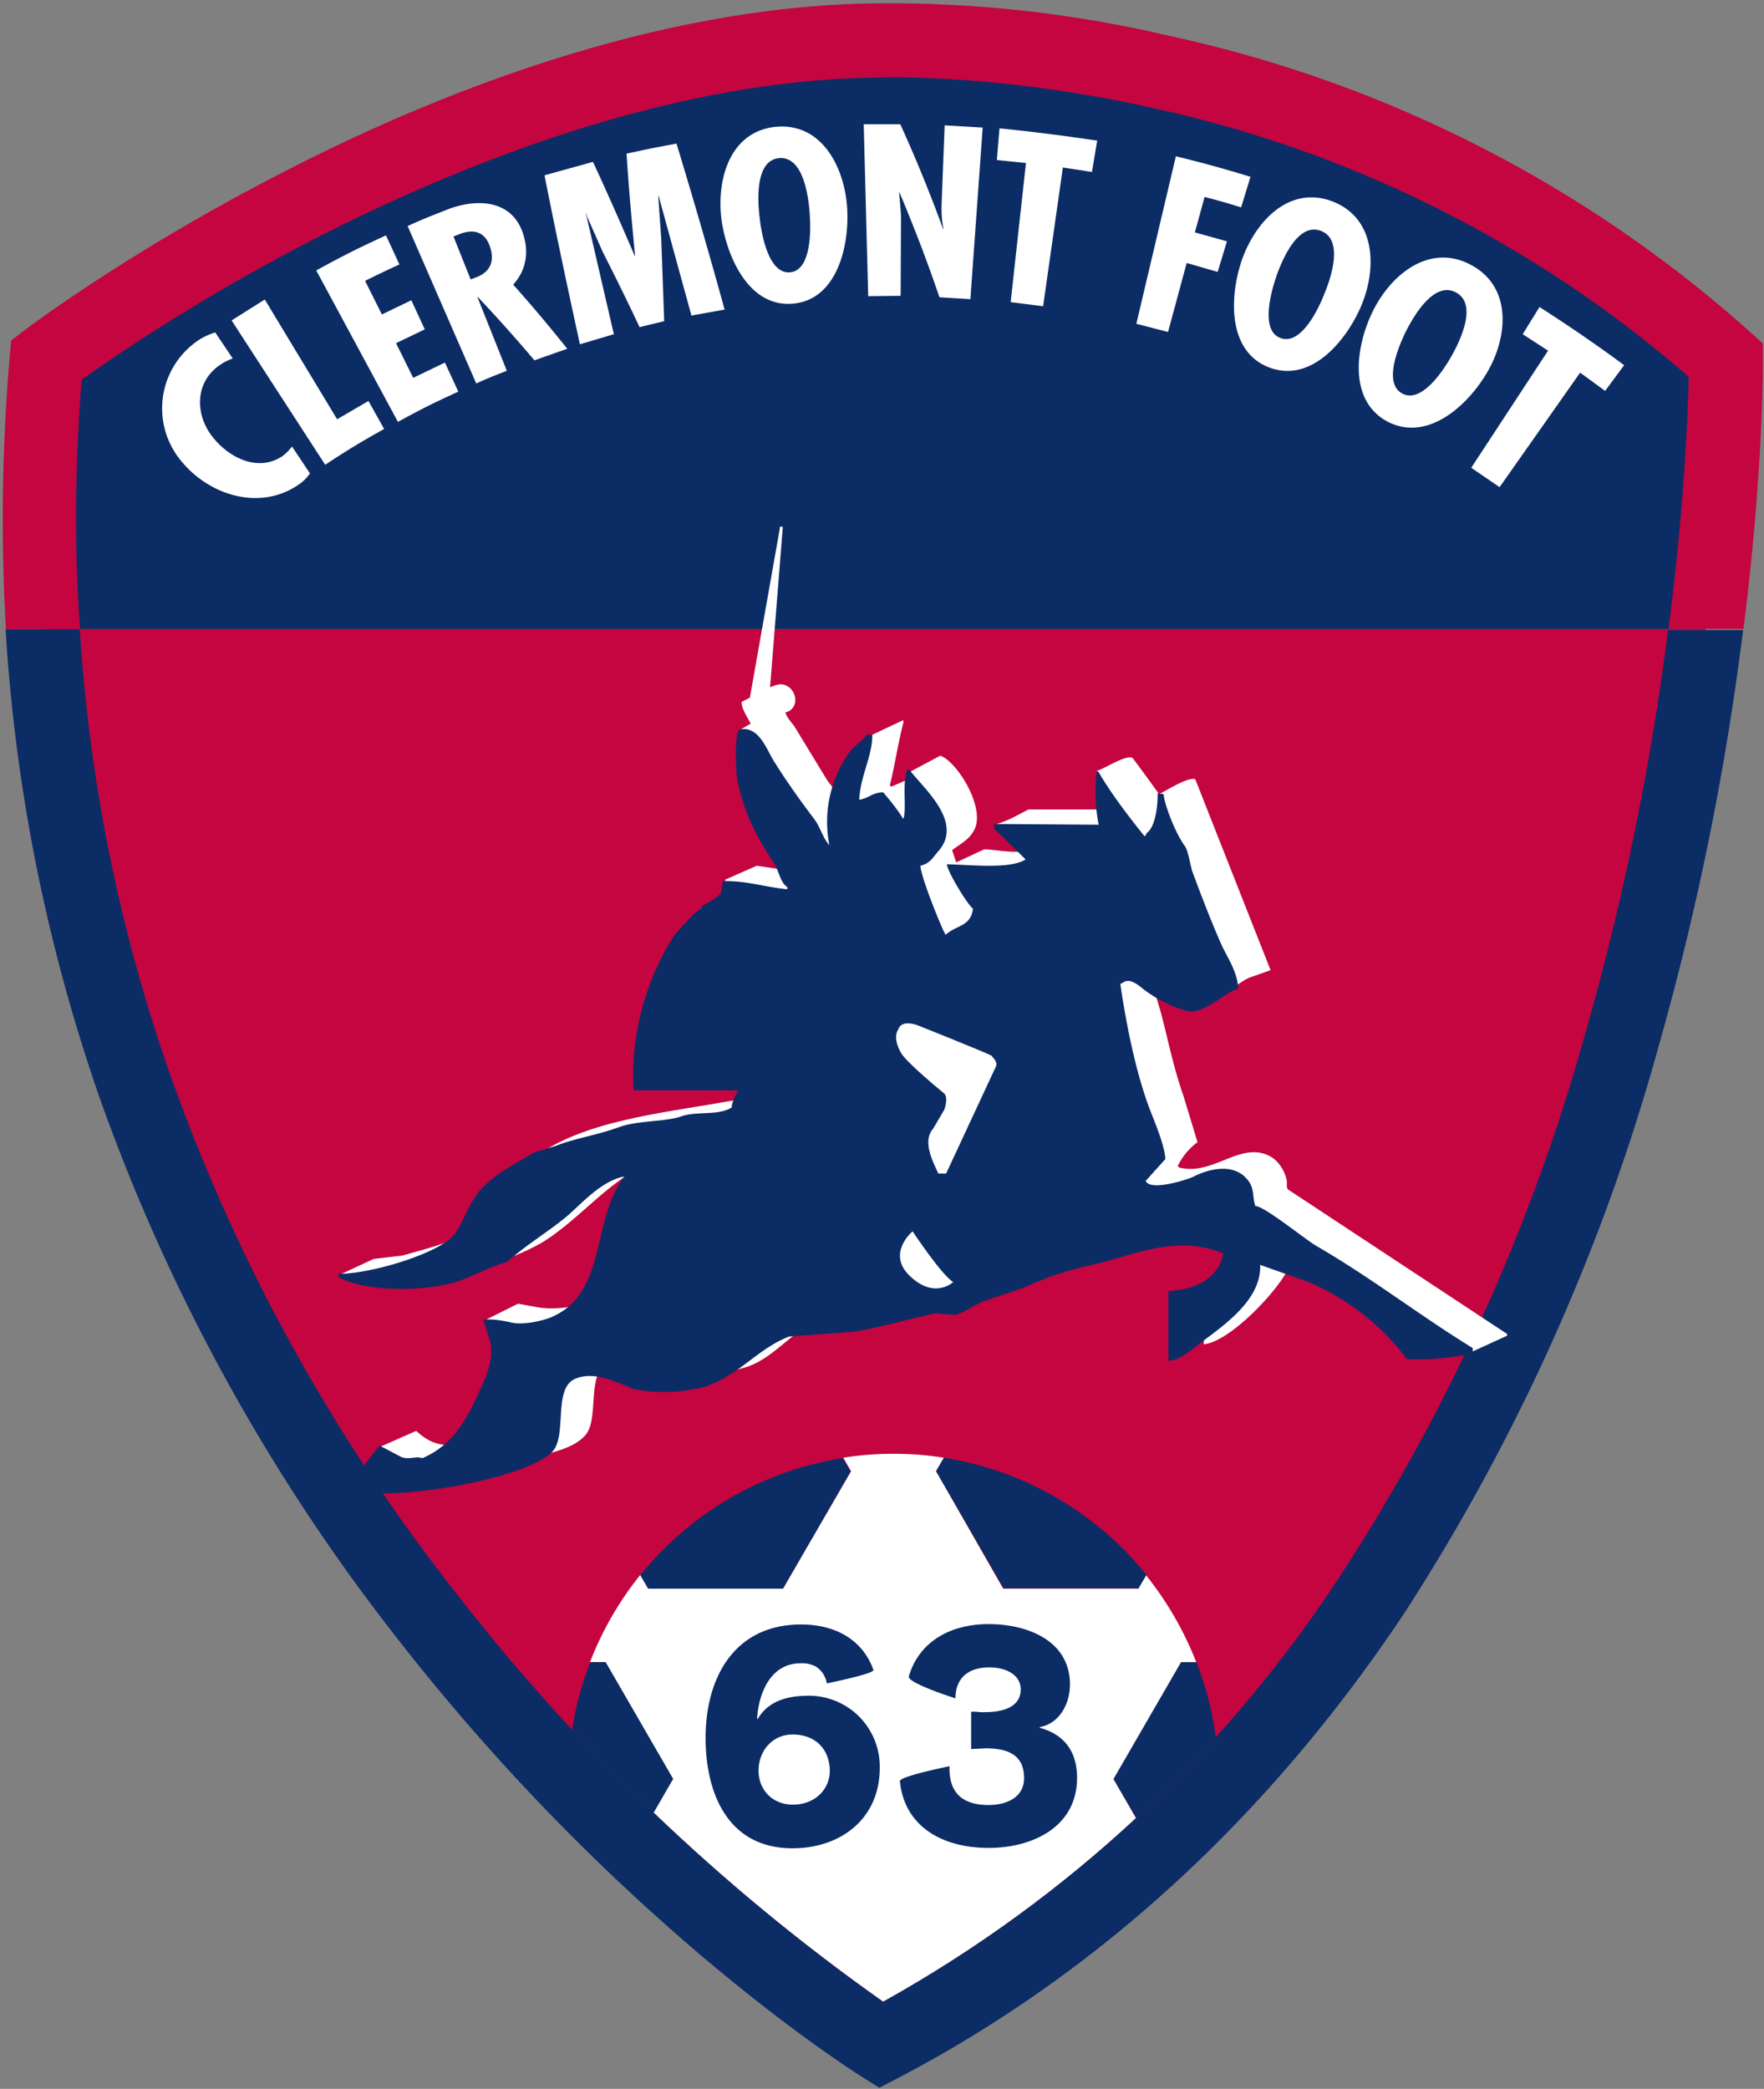 <svg xmlns="http://www.w3.org/2000/svg" viewBox="0 0 473 560" width="473" height="560"><rect x="0" y="0" width="473" height="560" fill="#808080" stroke="none"/><defs><clipPath clipPathUnits="userSpaceOnUse" id="cf63cp1"><path d="M447.3 168.7a727.1 727.1 0 0 1-21.7 106.5 523 523 0 0 1-65.8 146.6 349.3 349.3 0 0 1-123 114.8A535.5 535.5 0 0 1 122 426.7a487.4 487.4 0 0 1-76.3-138.4 443.1 443.1 0 0 1-24.3-119.6z"/></clipPath></defs><path fill="#0c2c65" d="M462.6 96.6C362.3 4.8 235 10.9 235 10.9 123.7 12.1 12.3 96.6 12.3 96.6a472 472 0 0 0-.9 72.1h445.9c5.5-43.5 5.3-72.1 5.3-72.1z"/><path d="M11.4 168.7c15.7 249.2 224.9 379.5 224.9 379.5 161.6-84.7 207.9-275 221.1-379.5zm9-29.9c0-12.2.5-24.6 1.5-37 8.7-6.2 32.7-22.7 64.9-39 37.1-18.8 92.9-41.4 148.4-42h.4c.3 0 31.5-1.3 74.2 8.3a323.7 323.7 0 0 1 143 71.9c-.2 9.6-1.1 34.3-5.4 67.6h20.1c5.3-42.2 5.2-70.2 5.2-72.2v-4.3l-3.2-2.9a342 342 0 0 0-156-79.6A328.9 328.9 0 0 0 234.8.9h.3-.4.1c-59.4.7-118.3 24.5-157.2 44.4C35.5 66.7 7.7 87.7 6.5 88.6L3 91.3l-.4 4.4a509.3 509.3 0 0 0-1 73h19.9c-.8-9.9-1.1-19.9-1.1-29.9z" fill="#c4053f"/><path fill="#0c2c65" d="M447.3 168.7a727.1 727.1 0 0 1-21.7 106.5 523 523 0 0 1-65.8 146.6 349.3 349.3 0 0 1-123 114.8A535.5 535.5 0 0 1 122 426.7a487.4 487.4 0 0 1-76.3-138.4 443.1 443.1 0 0 1-24.3-119.6H1.5a467.8 467.8 0 0 0 25.6 126.7 512.4 512.4 0 0 0 79.7 144.2C166.4 516 228.4 555 231 556.7l4.8 3 5-2.6c53.7-28.1 99.3-70 135.6-124.4a547.4 547.4 0 0 0 68.4-152.4 747.7 747.7 0 0 0 22.6-111.4h-20.1"/><g fill="#fff"><path d="M62.4 96.1c-1.3.5-2.4 1-3.5 1.8-6.7 4.6-6.6 13.2-2 19.1 4.3 5.6 12.2 9.7 18.8 5.3 1-.7 1.8-1.6 2.6-2.6l4.8 7.2q-1.2 1.8-3 3c-10.4 7.2-24 2.9-31.5-6.3a22 22 0 0 1 4.2-32.1c1.5-1.1 3.2-1.8 4.9-2.4l4.7 7zM71 80.3l19.4 32.1 8.4-4.9 4.2 7.5c-6.4 3.6-9.6 5.5-15.8 9.6L62.1 85.9l8.9-5.6zm32.5-17.2 3.6 7.8a260 260 0 0 0-9.2 4.4l4.5 9 7.9-3.8 3.6 7.8-7.7 3.7 4.6 9.3 8.5-4.1 3.6 7.8c-6.6 3-9.8 4.6-16.2 8.1L84.8 72.5c7.3-4 11.1-5.9 18.7-9.4zM127.7 102.8l-18.4-42.2c3.8-1.7 5.7-2.5 9.6-4 7.8-3.4 18.3-3.7 21.4 6.2 1.5 4.7.9 9.6-2.7 13.5 5 5.6 9.8 11.3 14.5 17.2l-8.8 3.1c-4.9-5.8-10-11.5-15.2-17h-.1l7.9 19.8c-3.3 1.3-4.9 1.9-8.2 3.4zm-1.5-27.9 1.6-.6c4.1-1.6 4.8-4.8 3.5-8.4-1.1-3.1-3.7-5-8.4-3l-1.3.5 4.6 11.5zM159 43.4c3.9 8.4 7.6 16.8 11.2 25.2h.1c-.9-9.1-1.7-18.2-2.3-27.4 5.4-1.2 8-1.7 13.4-2.7 4.5 14.8 8.8 29.6 12.9 44.5l-8.9 1.6-8.8-32.1h-.1l.8 11.4.8 22.2-6.6 1.6c-3.2-6.8-6.5-13.5-9.9-20.2l-4.2-9.5-.2-.8h-.1l7.5 32.4-9.1 2.7C152.2 77.2 149 62.1 146 47l13-3.6zM227.2 56.6c.4 9.8-2.9 23.7-14.5 24.8-11.6 1.1-17.5-11.9-19.1-21.6-1.7-10.7 1.6-24.5 14.4-25.8 12.9-1.2 18.8 11.8 19.2 22.6zM211.9 73c5.9-.6 5.5-12.2 5.2-15.9-.3-4.1-1.6-15.3-8.2-14.7-6.6.6-5.7 11.9-5.2 16 .4 3.7 2.2 15.2 8.2 14.6zM241.4 33.3c4.2 9.2 8 18.6 11.5 28.1l.1-.1c-.5-2.2-.6-4.6-.5-7l.8-20.7 10.2.6-3.3 46-8.3-.5c-3.2-9.5-6.8-18.8-10.7-28.1l-.1.1.4 4.6.1 1.9-.1 21.1-8.7.1-1.2-46.1h9.8zm52.8 4.4-1.4 8.4-7.8-1.2-5.3 37.2L271 81l4.1-37.3-7.8-.8.7-8.5c8.9.9 17.5 2 26.2 3.3zm41.1 9.7-2.5 8.2a180 180 0 0 0-9.8-2.8l-2.6 9.5 8.6 2.4-2.5 8.2-8.3-2.4-5 18.5-8.5-2.2 10.6-44.9a327 327 0 0 1 20 5.5zM364.6 82.9c-4.1 9-13.3 19.8-24.3 15.6-11-4.2-10.6-18.4-7.6-27.9 3.3-10.4 12.5-21.2 24.6-16.6 12.1 4.7 11.9 18.9 7.3 28.9zm-21.3 7.7c5.7 2.2 10.5-8.4 11.8-11.8 1.6-3.8 5.4-14.5-.9-16.9-6.3-2.4-10.5 8.1-11.9 12-1.2 3.5-4.6 14.6 1 16.7zm55 10c-5.3 8.6-15.8 17.9-26.3 12.4-10.4-5.6-8.5-19.6-4.3-28.7 4.6-10.1 15.2-19.4 26.7-13.3 11.5 6.1 9.8 20.2 3.9 29.6zm-22.3 4.9c5.4 2.9 11.5-7 13.3-10.2 2-3.6 7.1-13.7 1.1-16.9-6-3.2-11.5 6.7-13.4 10.4-1.6 3.3-6.4 13.8-1 16.7zM435.5 97.9l-5.1 6.9-6.7-4.9-21.6 30.7-7.6-5.2L415.1 94l-6.8-4.4 4.5-7.3c7.8 5 15.4 10.2 22.7 15.6z"/><path clip-path="url(#cf63cp1)" d="M316.7 508.3 298.6 477l18.1-31.3h4.1a89.2 89.2 0 0 0-13.5-23.4l-2.1 3.6H269l-18-31.5 2.1-3.6a85.8 85.8 0 0 0-27 0l2.1 3.6-18.2 31.4h-36.2l-2.1-3.6a87.7 87.7 0 0 0-13.5 23.4h4.1l18.1 31.3-18.1 31.4h-4.1a87 87 0 0 0 13.5 23.3l2.1-3.6H210l18.1 31.4-2.1 3.6a85.8 85.8 0 0 0 27 0l-2.1-3.6 18.1-31.3h36.2l2.1 3.6c5.6-7 10.2-14.8 13.5-23.3h-4.1z"/></g><g fill="#0c2c65"><path clip-path="url(#cf63cp1)" d="m298.6 476.9 18.1 31.3h4.1a85.7 85.7 0 0 0 0-62.6h-4.1zM269.1 425.8h36.2l2.1-3.6a87.2 87.2 0 0 0-54.3-31.4l-2.1 3.6zM210 425.8l18.1-31.3-2.1-3.6a87 87 0 0 0-54.3 31.4l2.1 3.6H210M180.5 476.9l-18.1-31.3h-4.1a85.7 85.7 0 0 0 0 62.6h4.1z"/></g><path fill="#fff" d="M322.8 360.4v-15.8c.5-.9 2.7.1 2.4-2.2l.2-.4c5.3-.5 7.6-3.2 10.6-5.9l-.2-.4-14.1-5.9c-2.7-.8-14.3 3.1-16.9 3.8-9.5 2.9-18.2 5.3-27.3 9l-10.1 3.9-2.4 1.6c-1.8.5-3.7-.4-4.8-.7-7.5 2.1-15.2 3.8-23.7 5.3l-15 .9c-8.6 2-13 10-21.1 12.8a44.6 44.6 0 0 1-23.3.9c-3.8-.9-9.4-4.6-14.1-2-5.9 3.1-2.2 14.9-6 19.4-3 3.5-8.5 4.5-13.4 6-10 3.2-27.6 7-40.9 4.4v-.7l2.9-3.7-3.5-2.9 9.5-4.2c10.2 9.5 18.1-1.4 23.1-8.4 1-1.4 5.7-8.9 4.8-10.5l-9-11 8.4-4.2 4.9.9c5.3 1 12.1-.2 15.4-2.2 9.1-5.4 9.4-15.6 12.8-26.4 1.3-4 3.7-7.6 4.9-11.2-13.2 4.8-20.6 15.8-31.7 22.6a61.6 61.6 0 0 1-34.1 7.7l-2.4 2.4c-2.8-.3-15.7-.6-17.1-1.8l8.6-4 7.7-.9c7.7-2.2 15.3-4 21.3-8.3 2.9-2.1 3.5-6 5.5-9a40 40 0 0 1 13.4-12.1c15.6-8.5 37.1-9.5 56.7-13.8l2.4-5.7v-.2l-27.9.4-.4-.2c-.2-14.9 3.8-31.7 10.6-40 2.2-2.7 4.8-5.2 7-7.9-.6-1.5-2.4-2.8-2-4l8.4-3.7 17.6 2.6v-.2l-11.7-21.3-1.3-5.1-9-11 1.1-.7c-.6-.5-1-.2-.9-.9l2.6-1.5c-.8-1.6-2.6-4.1-2.4-5.9 2.4-.9 8.4-5.1 11-4.6 3.8.7 4.8 6.5.7 7.5.5 1.7 1.9 2.8 2.7 4.2l8.4 13.8c1.5 2.3 3.8 4.2 4.8 7h.4l5.9-18.5 9.3-4.4.2.4c-1.5 5.6-2.5 12.5-3.7 17l.4.4 4.6-2-.5-1.5 9-4.8c4.1 1.2 11.8 13 9.4 19.3-1.2 3-3.8 4.2-6.2 6l1.1 3.3 7.5-3.5c2.9 0 10 1.6 12.5-.2l-9.4-6.2.2-.4c3.1-.8 6-2.6 8.6-3.9h23.7l-5.5-10.3c2.6-.8 7.8-4.4 9.7-3.5a597 597 0 0 1 7.1 9.7c2.2-1.1 7.8-4.7 9.7-4l20.2 51.2-.6.2-5.1 1.8c-2.6 1.1-4.9 3.7-7.9 4-5.1-1.8-11.8-7.5-16.1-8.1l-2 1.3c-.4 4.4 1.4 8.9 2.4 12.6 2.1 8.1 3.3 14.4 5.9 21.8l3.8 12.5a17.4 17.4 0 0 0-5.3 6.4l.4.4c9.1 2.3 16.3-7.1 24.2-3.1 2.2 1.1 4 3.7 4.6 6.4.2 1.1-.2 1.9.4 2.6l58.7 38.7v.5l-10.1 4.6c-11.1-5.1-21.9-10.4-33.2-15.4l-15.4-7.1c-3 6.1-15.5 19.4-22.6 20.2z"/><g fill="#0c2c65"><path d="M233.9 197c0 5.9-3.2 10.9-3.5 17.4 2.6-.4 3.4-1.9 6.4-2 1.8 2.1 3.7 4.4 5.3 7h.2c.8-3.3-.4-9 .9-13h.7c3.4 4.7 14.7 13.9 7.7 21.8-1.5 1.7-2.1 3.2-4.8 3.9.1 3.1 6.3 18.3 6.8 18.5 2.7-2.6 6.7-2.1 7.3-7-1.5-1.1-6.9-10-7-11.9 6 .1 17 1.4 21.1-1.3a642 642 0 0 0-8.4-8.2v-1.3l28 .2a45.3 45.3 0 0 1-.5-14.5l.5.4c3.2 5.6 8.2 12.1 12.3 17.2.4-.4.3-.2.6-.9 2.4-1.6 3-7.9 2.9-10.6l1.6.2c.3 3.1 3.3 10.7 5.7 13.9.9 1.2 1.5 5.3 2 6.8 2.4 6.5 4.9 13 7.7 19.4 1.5 3.4 4.5 7.5 4.6 12.1-3.2.6-9.3 7.1-13.8 5.9-4.4-1.2-8-3.2-11.2-5.5-1.1-.8-3.4-3.1-5.3-2.4l-1.3.7c1.7 11.5 4.3 24.3 8.1 34.1 1.7 4.3 3.7 9.2 4 12.8l-5.3 5.9c1.3 2.9 11.5-.5 12.7-1.1 4.9-2.5 11.8-3.8 15.2 1.6 1.2 2 .7 3.7 1.5 6.2 2.5.1 13.4 9 16.5 10.8 14.7 8.5 27.3 18.4 41.8 27.3v1.5h-.4a73 73 0 0 1-17.2 1.5 64.7 64.7 0 0 0-26.4-20.7l-13-4.6c.4 9.7-10.5 16.7-16.5 21.3-1.9 1.5-5 4.3-8.1 4.4v-18.7c7.3-.3 13.6-3.5 14.7-10.1-13.2-5.3-24.3.8-36.1 3.3a87 87 0 0 0-17.6 6l-11 3.7c-2 1-5.1 2.9-7 3.5l-5.7-.4c-6.8 1.5-14.8 3.8-21.6 4.9l-17.4 1.3c-8.5 3.3-13.3 10.3-22.4 13.4a43 43 0 0 1-19.3.7c-4-1.6-10.6-5.1-15.8-2.7-5.9 2.7-1.9 15.4-6.1 19.6-6.9 6.9-40.5 13.3-54.8 10.3l-.2-.7 8.6-11.2h.5l5.3 2.8c1.6.8 3.2.2 4.8.2l1.1.2c9.1-3.9 12.6-12 16.3-20.2 1.1-2.5 2.8-7 1.8-11.2l-1.8-5.7h.5c1.5-.3 5.2.3 6.8.7 3.3.9 9-.5 11.2-1.5 14.8-6.6 10.4-26 19.3-37.6-6 1.1-11.3 7.1-15.2 10.5-4.8 4.1-11.3 7.9-16.3 12.5-.8-.3-10.8 4.4-13 5.1-9 2.8-24.3 3-32.1-1.1v-.9c9.1 0 27.8-5.8 31.2-10.8 2.5-3.7 3.7-7.8 6.4-11.2 3.8-4.6 9.5-7.3 14.7-10.5l5.9-1.8c5-2 11.2-2.9 16.9-5 5.2-1.9 12.4-1.4 16.7-2.9 4.1-1.5 9.9-.1 13.6-2.4 0-1.2.9-3.3 1.8-4.6h-28.1a70 70 0 0 1 10.8-41.4c.9-1.2 5.9-6.7 6.8-7 0 0 1.2-.6.5-.9 1.7-.9 4.1-2.1 5.3-3.5l.6-3.3c6.4-.1 11.1 1.6 17.2 2.2v-.6c-1.8-1.1-2.2-4.1-3.3-5.9-4.3-6.8-8.1-12.8-10.1-22.9-.4-2.3-.8-12 .5-13.4 5.3-1.2 7.3 5.3 9.4 8.6 3.4 5.4 6.8 10.2 10.6 15.2 1.9 2.5 2.3 5.1 4.2 7.2a32 32 0 0 1 5.5-25.1c1.5-1.8 3.4-2.9 4.6-4.6l1.4.1zM221.7 451.3a6.6 6.6 0 0 0-2.9-4.5 7.9 7.9 0 0 0-4.1-.9c-8.2 0-11.3 8.2-11.7 14.9h.2c2.9-4.9 8.1-6.2 13.7-6.2a19 19 0 0 1 19 19.3c0 13.9-10.7 21.6-23.4 21.6-17.3 0-23.3-14.7-23.3-29.6 0-16.4 7.9-30.4 25.6-30.4 9.1 0 16.5 4 19.4 12.2.3 1-12.5 3.6-12.5 3.6zm-9.1 32.5c6 0 9.9-4.2 9.9-9 0-5.5-3.5-9.8-10-9.8-5.4 0-9.1 4.4-9.1 9.7 0 5.1 3.7 9.1 9.2 9.1zM260.4 458.9c1.3-.1 2.5.2 3.8.1 4.2 0 9.5-1.1 9.5-6.1 0-3.8-3.8-5.9-8.4-5.9-5.8 0-9.1 3-9.1 8.3 0 0-13-4.1-12.5-5.9 2.7-9.2 11-14 21.4-14 10.2 0 21.8 4.3 21.8 16.2 0 5.1-2.8 10.5-8.1 11.4v.2c6.7 1.8 10 6.5 10 13.4 0 13.3-12.1 18.8-23.7 18.8-12.4 0-22.6-5.7-23.8-17.9-.1-1.3 13.3-4 13.3-4-.2 7 3.3 10.4 10.5 10.4 4.9 0 9.5-2.1 9.5-7.2 0-6.5-4.7-8-10.4-8l-3.8.2z"/></g><path d="m209.9 141.3-.7-.2-8.4 47.5 5.5-2zm34.8 188.8s7.9 11.9 10.9 13.6c0 0-4.9 4.7-11.5-1.5-6.6-6.1.6-12.1.6-12.1zm22.4-44.3-13.4 28.8h-2.1s-2.1-4.3-2.3-5.8c0 0-1.3-3.8.9-6.2l3-5.1s1.3-3.4-.2-4.5c0 0-10.2-8.3-11.5-10.9 0 0-2.3-3.8-.6-6.2 0 0 .6-2.8 5.5-.9 0 0 18.1 7.2 19.6 8.1-.2.1 1.6 1.4 1.1 2.7z" fill="#fff"/></svg>